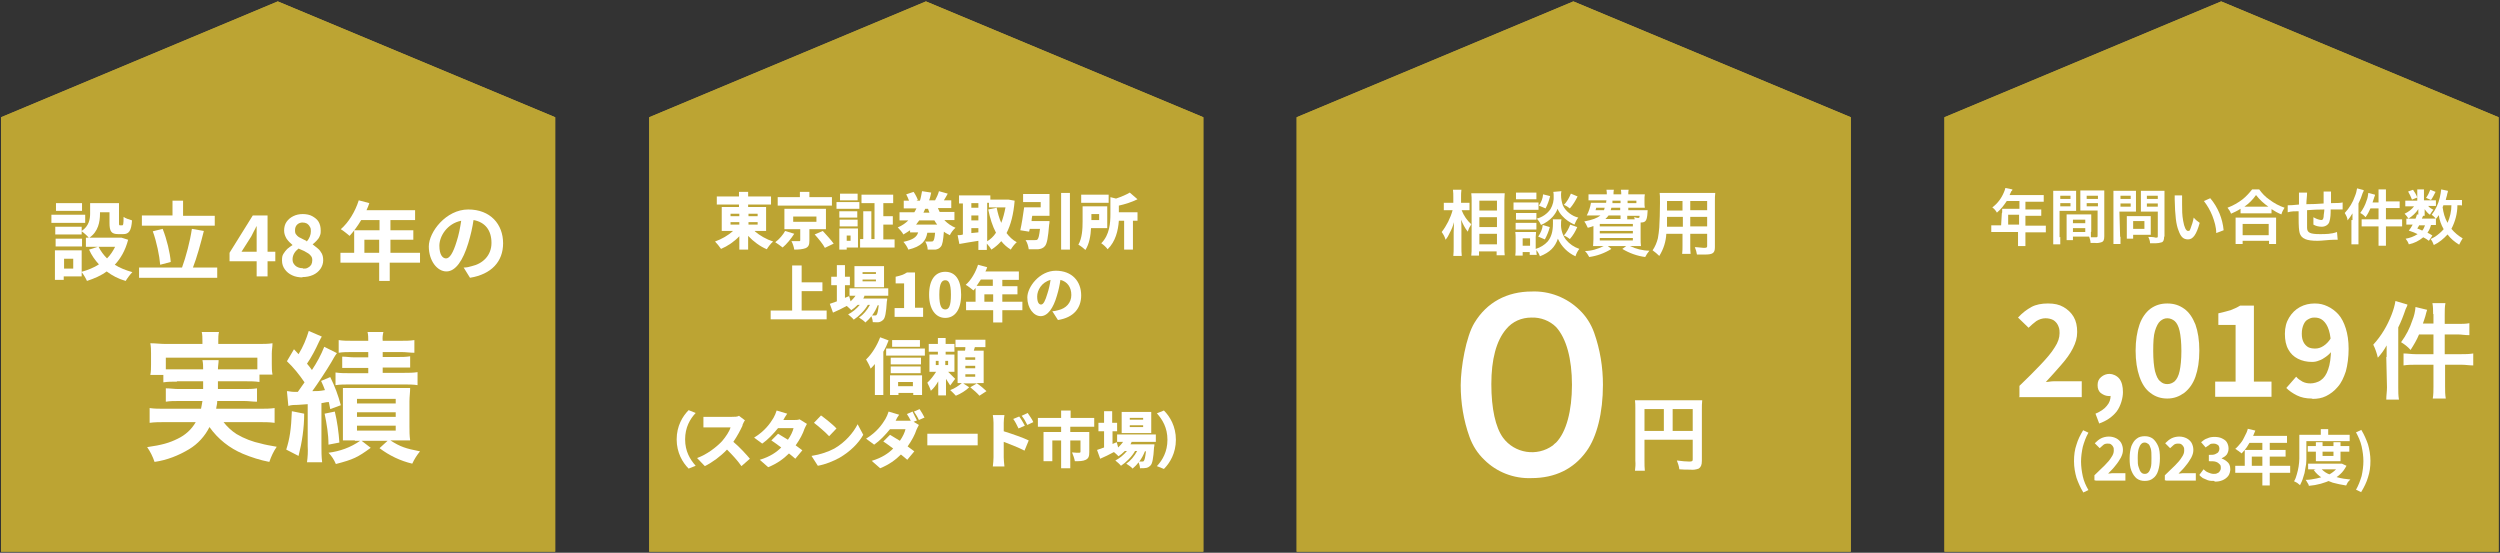 <?xml version="1.0" encoding="UTF-8"?>
<svg id="_レイヤー_1" data-name="レイヤー 1" xmlns="http://www.w3.org/2000/svg" version="1.1" xmlns:xlink="http://www.w3.org/1999/xlink" viewBox="0 0 710.1 157">
  <rect x="0" y="0" width="710.1" height="157" fill="#333333" stroke="none"/>
  <defs>
    <style>
      .cls-1 {
        clip-path: url(#clippath-20);
      }

      .cls-2 {
        clip-path: url(#clippath-11);
      }

      .cls-3 {
        clip-path: url(#clippath-16);
      }

      .cls-4 {
        clip-path: url(#clippath-2);
      }

      .cls-5 {
        clip-path: url(#clippath-13);
      }

      .cls-6 {
        clip-path: url(#clippath-15);
      }

      .cls-7 {
        clip-path: url(#clippath-6);
      }

      .cls-8 {
        fill: none;
      }

      .cls-8, .cls-9, .cls-10 {
        stroke-width: 0px;
      }

      .cls-11 {
        clip-path: url(#clippath-7);
      }

      .cls-12 {
        clip-path: url(#clippath-21);
      }

      .cls-13 {
        clip-path: url(#clippath-1);
      }

      .cls-14 {
        clip-path: url(#clippath-4);
      }

      .cls-15 {
        clip-path: url(#clippath-12);
      }

      .cls-16 {
        clip-path: url(#clippath-9);
      }

      .cls-17 {
        clip-path: url(#clippath);
      }

      .cls-18 {
        clip-path: url(#clippath-19);
      }

      .cls-19 {
        clip-path: url(#clippath-3);
      }

      .cls-20 {
        clip-path: url(#clippath-8);
      }

      .cls-9 {
        fill: #bca433;
      }

      .cls-10 {
        fill: #fff;
      }

      .cls-21 {
        clip-path: url(#clippath-18);
      }

      .cls-22 {
        clip-path: url(#clippath-14);
      }

      .cls-23 {
        clip-path: url(#clippath-17);
      }

      .cls-24 {
        clip-path: url(#clippath-5);
      }

      .cls-25 {
        clip-path: url(#clippath-10);
      }
    </style>
    <clipPath id="clippath">
      <rect class="cls-8" y="0" width="710.1" height="157"/>
    </clipPath>
    <clipPath id="clippath-1">
      <rect class="cls-8" y="0" width="710.1" height="157"/>
    </clipPath>
    <clipPath id="clippath-2">
      <rect class="cls-8" y="0" width="710.1" height="157"/>
    </clipPath>
    <clipPath id="clippath-3">
      <rect class="cls-8" y="0" width="710.1" height="157"/>
    </clipPath>
    <clipPath id="clippath-4">
      <rect class="cls-8" y="0" width="710.1" height="157"/>
    </clipPath>
    <clipPath id="clippath-5">
      <rect class="cls-8" y="0" width="710.1" height="157"/>
    </clipPath>
    <clipPath id="clippath-6">
      <rect class="cls-8" y="0" width="710.1" height="157"/>
    </clipPath>
    <clipPath id="clippath-7">
      <rect class="cls-8" y="0" width="710.1" height="157"/>
    </clipPath>
    <clipPath id="clippath-8">
      <rect class="cls-8" y="0" width="710.1" height="157"/>
    </clipPath>
    <clipPath id="clippath-9">
      <rect class="cls-8" y="0" width="710.1" height="157"/>
    </clipPath>
    <clipPath id="clippath-10">
      <rect class="cls-8" y="0" width="710.1" height="157"/>
    </clipPath>
    <clipPath id="clippath-11">
      <rect class="cls-8" y="0" width="710.1" height="157"/>
    </clipPath>
    <clipPath id="clippath-12">
      <rect class="cls-8" y="0" width="710.1" height="157"/>
    </clipPath>
    <clipPath id="clippath-13">
      <rect class="cls-8" y="0" width="710.1" height="157"/>
    </clipPath>
    <clipPath id="clippath-14">
      <rect class="cls-8" y="0" width="710.1" height="157"/>
    </clipPath>
    <clipPath id="clippath-15">
      <rect class="cls-8" y="0" width="710.1" height="157"/>
    </clipPath>
    <clipPath id="clippath-16">
      <rect class="cls-8" y="0" width="710.1" height="157"/>
    </clipPath>
    <clipPath id="clippath-17">
      <rect class="cls-8" y="0" width="710.1" height="157"/>
    </clipPath>
    <clipPath id="clippath-18">
      <rect class="cls-8" y="0" width="710.1" height="157"/>
    </clipPath>
    <clipPath id="clippath-19">
      <rect class="cls-8" y="0" width="710.1" height="157"/>
    </clipPath>
    <clipPath id="clippath-20">
      <rect class="cls-8" y="0" width="710.1" height="157"/>
    </clipPath>
    <clipPath id="clippath-21">
      <rect class="cls-8" y="0" width="710.1" height="157"/>
    </clipPath>
  </defs>
  <g id="_グループ_17" data-name="グループ 17">
    <g id="_グループ_16" data-name="グループ 16">
      <path id="_パス_3" data-name="パス 3" class="cls-9" d="M.3,33.3v123.4h157.4V33.3L78.9.4.3,33.3Z"/>
      <path id="_パス_4" data-name="パス 4" class="cls-9" d="M.3,33.3v123.4h157.4V33.3L78.9.4.3,33.3Z"/>
      <path id="_パス_5" data-name="パス 5" class="cls-9" d="M184.4,33.3v123.4h157.4V33.3L263,.4l-78.6,32.9Z"/>
      <path id="_パス_6" data-name="パス 6" class="cls-9" d="M184.4,33.3v123.4h157.4V33.3L263,.4l-78.6,32.9Z"/>
      <path id="_パス_7" data-name="パス 7" class="cls-9" d="M368.3,33.3v123.4h157.4V33.3L446.9.4l-78.6,32.9Z"/>
      <path id="_パス_8" data-name="パス 8" class="cls-9" d="M368.3,33.3v123.4h157.4V33.3L446.9.4l-78.6,32.9Z"/>
      <path id="_パス_9" data-name="パス 9" class="cls-9" d="M552.3,33.3v123.4h157.4V33.3L630.9.4l-78.6,32.9Z"/>
      <path id="_パス_10" data-name="パス 10" class="cls-9" d="M552.3,33.3v123.4h157.4V33.3L630.9.4l-78.6,32.9Z"/>
      <g>
        <g class="cls-17">
          <path id="_パス_17" data-name="パス 17" class="cls-10" d="M50.2,108.4c-1.3,0-2.5,0-3.8.2v-2.1h-3.7c.2-1,.2-2,.2-3v-3c0-1,0-2-.2-3,1.5,0,2.9.2,4.4.2h10.4v-.9c0-.8,0-1.7-.2-2.5h4.9c-.2.8-.2,1.7-.2,2.5v.9h11c2,0,3.1,0,4.4-.2,0,1-.2,1.9-.2,2.9v3c0,1,0,2,.2,3h-3.7v2.1c-1.3-.2-2.5-.2-3.8-.2h-8q0,1.3,0,2.2h7.5c1.2,0,2.4,0,3.6-.2v3.8c-1.2,0-2.4-.2-3.6-.2h-7.7c0,1-.2,1.3-.3,2.2h12.5c1.4,0,2.8,0,4.1-.2v4.2c-1.4-.2-2.9-.2-4.3-.2h-10.2c1,1.3,2.3,2.5,3.7,3.4,2.2,1.3,4.6,2.2,7,2.7,1,.3,2.2.5,4.4.9-.9,1.3-1.6,2.8-2.1,4.3-2.6-.5-5.1-1.3-7.5-2.3-3.8-1.6-7.1-4.2-9.5-7.6-1.3,2.6-3.3,4.8-5.8,6.3-3,1.8-6.3,3.1-9.8,3.6-.5-1.5-1.2-2.9-2.1-4.2,4.2-.6,6.3-1.2,8.7-2.4,2.1-1,3.9-2.6,5.1-4.7h-8.8c-1.4,0-2.9,0-4.3.2v-4.2c1.3.2,2.7.2,4,.2h10.6c.2-.8.2-1.2.4-2.2h-6.8c-1.2,0-2.4,0-3.6.2v-3.8c1.2,0,2.4.2,3.6.2h7v-2.2h-7.4ZM57.7,104.9c0-.9,0-1.7-.2-2.6h4.6c0,.8-.2,1.7-.2,2.6h8c1.5,0,2.2,0,3.2,0v-3.3h-26v3.3c1,0,2.1,0,3.1,0h7.5Z"/>
        </g>
        <g class="cls-13">
          <path id="_パス_18" data-name="パス 18" class="cls-10" d="M86.4,117.5c0,4-.6,8.1-1.6,12l-3.5-1.8c1-3.1,1.4-5.8,1.6-10.9l3.5.7ZM81.5,111.1c.6,0,1.2.2,1.9.2h1.2q1-1.4,1.9-2.7c-1.5-2.2-3.1-4.2-5-6l2-3.4c.4.4.8.9,1.3,1.4,1.3-2.1,2.2-4.3,2.9-6.6l3.7,1.6c-.3.5-.4.7-.8,1.5-1,2.2-2.1,4.3-3.4,6.2.5.6,1,1.2,1.4,1.8,1.4-2.1,2.6-4.3,3.5-6.6l3.6,1.8c-.6.8-1.1,1.7-1.6,2.6-1.3,2.2-4,6.3-5.4,8.2,1.6,0,2,0,3.6-.3-.3-.9-.7-1.7-1.1-2.6l2.6-1.1c1.3,2.6,2.3,5.3,3,8l-3,1.1c-.2-1-.3-1.4-.4-2-.9,0-1.2.2-2.1.3v12.2c0,1.5,0,3,.2,4.6h-4.3c.2-1.5.3-3,.2-4.6v-11.9q-2.6.2-2.8.2c-.9,0-1.8,0-2.7.3l-.4-4.2ZM95.1,116.9c.7,2.9,1.1,5.9,1.3,8.8l-3.1.6c0-3-.5-5.9-1.1-8.8l2.9-.6ZM100.8,125.1c-1.1,0-2.3,0-3.4,0,0-1,0-2.3,0-3.8v-7.7c0-1.6,0-2.4,0-3.4,1,0,1.6,0,3.3,0h12.4c1.1,0,2.3,0,3.4,0,0,1.2-.2,2.5-.2,3.8v7.1c0,1.3,0,2.6.2,4-1.4,0-2.1,0-3.3,0h-2.3c2.8,1.8,4.3,2.3,8.4,3.1-.9,1.1-1.6,2.2-2.2,3.5-3.4-.8-6.5-2.3-9.3-4.4l2.3-2.1h-7.4l2.6,2c-3.7,2.7-4.9,3.3-9.9,4.6-.5-1.2-1.2-2.3-2.1-3.2,3.2-.4,6.3-1.5,9-3.4h-1.5ZM99.8,100c-1.2,0-2.4,0-3.6.2v-3.6c1.2.2,2.5.2,3.8.2h4.6c0-.8,0-1.7-.2-2.5h4.5c-.2.8-.3,1.6-.2,2.5h5.2c1.3,0,2.5,0,3.8-.2v3.6c-1.2,0-2.4-.2-3.6-.2h-5.4v1.4h4.4c1.1,0,2.2,0,3.4-.2v3.2c-1,0-1.7,0-3.3,0h-4.5v1.5h6.2c1.2,0,2.5,0,3.7-.2v3.7c-1.2-.2-2.5-.2-3.7-.2h-15.7c-1.3,0-2.6,0-3.9.2v-3.6c1.3.2,2.6.2,3.8.2h5.5v-1.5h-4c-1.7,0-2.4,0-3.4,0v-3.2c1.1,0,2.3.2,3.4.2h4v-1.5h-4.8ZM101.4,114.6h11v-1.3h-11v1.3ZM101.4,118.4h11v-1.3h-11v1.3ZM101.4,122.3h11v-1.4h-11v1.4Z"/>
        </g>
        <g class="cls-4">
          <path id="_パス_34" data-name="パス 34" class="cls-10" d="M677.9,101.4c0-1,0-2,0-3.3-.7,1.3-1.5,2.4-2.5,3.5-.3-1.3-.7-2.5-1.3-3.7,2.3-2.5,4-5.4,5.2-8.5.5-1.3.9-2.6,1.1-3.9l3.4,1c0,.4-.2.6-.5,1.3-.6,1.8-1.3,3.6-2.1,5.2v17c0,1.4,0,2.3.2,3.5h-3.6c0-1.2.2-2.3.2-3.5l-.2-8.6ZM691.1,89.2c0-1.1,0-2.1-.2-3.1h3.7c-.2,1-.2,2.1-.2,3.2v2.7h3.8c1.1,0,2.2,0,3.2-.2v3.4c-1.4,0-2.2-.2-3.2-.2h-3.8v5.6h4.7c1.1,0,2.2,0,3.4-.2v3.4c-1.1,0-2.2-.2-3.3-.2h-4.7v6.2c0,1.2,0,2.3.2,3.4h-3.7c.2-1.1.2-2.3.2-3.4v-6.2h-5.1c-1.1,0-2.2,0-3.4.2v-3.4c1.1,0,2.2.2,3.4.2h5.1v-5.6h-4.1c-.6,1.5-1.5,3-2.4,4.4-.8-.9-1.7-1.6-2.7-2.2,1.4-1.9,2.5-4,3.2-6.2.5-1.2.8-2.5.9-3.8l3.3.8c-.2.7-.3.9-.5,1.8-.3.9-.4,1.3-.7,2.1h3v-2.7Z"/>
        </g>
        <g class="cls-19">
          <path id="_パス_57" data-name="パス 57" class="cls-10" d="M415.2,59.8c.6,1.5,1.5,2.8,2.7,3.9-.1.2-.2.3-.2.4-.4.5-.6,1.1-.8,1.7-.8-1-1.4-2.2-1.9-3.4.1,1.2.1,1.6.1,2.7v5.1c0,.8,0,1.6.1,2.5h-2.4c.1-.8.1-1.6.1-2.5v-4.1c0-.9.1-2.3.1-3-.3,1.1-.7,2.1-1.2,3-.3.7-.7,1.4-1.2,2-.2-.8-.6-1.5-1.1-2.2,1.4-1.8,2.5-4,3.1-6.2h-1c-.5,0-1,0-1.5,0v-2.1c.5,0,1,0,1.5,0h1.2v-1.6c0-.7,0-1.4-.1-2.1h2.4c-.1.7-.1,1.4-.1,2.1v1.6h1.1c.4,0,.9,0,1.3,0v2.1c-.5,0-.8,0-1.3,0h-.9ZM417.9,72.6c.1-.7.1-1.6.1-2.6v-13c0-.7,0-1.2-.1-2.1.5,0,.9,0,1.8,0h6c.6,0,1.2,0,1.7,0,0,.6-.1,1.1-.1,2v13.1c0,1.1,0,1.9.1,2.5h-2.3v-1.1h-5v1.2h-2.2ZM420.2,59.8h5v-2.8h-5v2.8ZM420.2,64.5h5v-2.8h-5v2.8ZM420.2,69.4h5v-3h-5v3Z"/>
        </g>
        <g class="cls-14">
          <path id="_パス_58" data-name="パス 58" class="cls-10" d="M429.9,57.5c.5,0,1.1,0,1.6,0h3.9c.5,0,1.1,0,1.6,0v2.1c-.5,0-1,0-1.5,0h-4c-.5,0-1.1,0-1.6,0v-2.1ZM443.5,62.4c-.1.4-.1.7-.1,1.1-.1,1.6.4,3.3,1.4,4.6,1,1.2,2.3,2.1,3.8,2.6-.5.6-.9,1.4-1.1,2.1-2.2-1-4-2.8-5-5-.8,2.4-2.3,3.9-5.1,5-.2-.6-.6-1.3-1-1.8,0,.7,0,.9.1,1.4h-2v-.8h-2v1h-2.1c.1-.6.1-1.3.1-2v-3.1c0-.5,0-1-.1-1.6.4,0,.9,0,1.3,0h3.4c.4,0,.8,0,1.2,0,0,.5-.1,1-.1,1.4v3.4c1.3-.4,2.5-1.1,3.4-2.1,1-1.2,1.5-2.8,1.5-5.1s0-.8-.1-1.2h2.5ZM430.6,54.7c.5,0,1.1,0,1.6,0h2.6c.5,0,1.1,0,1.6,0v1.9c-.5,0-.9,0-1.6,0h-2.6c-.7,0-1.1,0-1.6,0v-1.9ZM430.6,60.5c.4,0,.8,0,1.3,0h3.3c.4,0,.8,0,1.2,0v1.9c-.4,0-.8,0-1.2,0h-3.3c-.4,0-.8,0-1.3,0v-1.9ZM430.6,63.3c.4,0,.8,0,1.3,0h3.3c.4,0,.8,0,1.2,0v1.9c-.4,0-.8,0-1.3,0h-3.3c-.4,0-.8,0-1.3,0v-1.9h0ZM432.5,69.8h2.1v-2.1h-2.1v2.1ZM443.5,54.3c-.1.4-.1.8-.1,1.1,0,1,.2,2,.5,2.9.4.9,1.1,1.7,1.9,2.3s1.6,1,2.5,1.2c-.5.6-.8,1.3-1.1,2-1.3-.6-2.5-1.4-3.4-2.4-.6-.6-1.1-1.4-1.4-2.1-.3.9-.8,1.6-1.4,2.3-.9,1-2.1,1.8-3.3,2.3-.3-.7-.7-1.3-1.2-1.8,1.6-.4,3-1.4,3.9-2.7.7-1.2,1-2.5.9-3.8,0-.4,0-.7-.1-1.1l2.3-.2ZM440.2,64.5c-.3,1.2-.8,2.4-1.4,3.5l-1.9-.8c.7-1,1.2-2.1,1.3-3.3l2,.6ZM440.3,55.7c-.3,1.2-.7,2.4-1.3,3.5l-1.9-.8c.7-1,1.1-2,1.2-3.2l2,.5ZM448.1,55.8c-.6,1.2-1.3,2.4-2.2,3.4-.5-.4-1.1-.8-1.7-1,.9-.9,1.5-2,2-3.2l1.9.8ZM448,64.5c-.5,1.2-1.2,2.4-2.1,3.4-.5-.4-1.1-.8-1.7-1,.8-.9,1.4-2,1.8-3.1l2,.7Z"/>
        </g>
        <g class="cls-24">
          <path id="_パス_59" data-name="パス 59" class="cls-10" d="M466.3,59.7c.6,0,1.1,0,1.7,0q0,.4-.1,1.4c-.2,1.7-.6,2.1-1.9,2.1v4.6c0,.7,0,1.4.1,2.1-.4,0-1.3,0-2.1,0h-1c1.7.8,3.6,1.3,5.5,1.3-.5.6-.9,1.2-1.2,1.8-2.3-.3-4.5-1.1-6.5-2.3l1.1-.8h-5.2l1,.8c-1.9,1.2-4.1,2-6.3,2.3-.3-.6-.7-1.2-1.2-1.7,1.8,0,3.7-.6,5.3-1.4h-.9c-.9,0-1.7,0-2.1,0,0-.4.1-1.1.1-2v-3.7c-.5.2-.8.3-1.6.5l-.2-.4c-.2-.5-.5-1-.8-1.4,2.5-.5,3.5-.9,4.6-1.7h-3.9c.6-1.1,1-2.4,1.2-3.6.4,0,.9,0,1.7,0h2.6c0-.5.1-.5.1-.7h-3.2c-.6,0-1.3,0-1.9,0v-1.7c.6,0,1.3,0,1.9,0h3.3c0-.4,0-.8-.1-1.3h2.1c-.1.4-.1.8-.1,1.3h2.2c0-.4,0-.8-.1-1.3h2.2c-.1.4-.1.8-.1,1.3h2.7c.7,0,1.3,0,2,0-.1.5-.1,1-.1,1.6v.8c0,.5,0,.9.1,1.4-.6,0-1.2,0-2,0h-2.7v.7h3.8ZM453.4,59c-.1.2-.1.5-.2.7h2.4c.1-.3.1-.4.2-.7h-2.4ZM454.4,64.3h9.4v-.7h-9.4v.7ZM454.4,66.3h9.4v-.7h-9.4v.7ZM454.4,68.3h9.4v-.7h-9.4v.7ZM460.3,61.2h-3.4c-.3.4-.6.7-.9,1h4.3v-1ZM457.7,59c-.1.3-.1.4-.2.7h2.7v-.7h-2.5ZM458,57v.7h2.3v-.7h-2.3ZM462.3,57.7h2.5v-.7h-2.5v.7ZM464.3,62.2c0-.2-.1-.4-.2-.5.4,0,.7.2,1.1.2s.5,0,.5-.6h-3.5v1h2.1Z"/>
        </g>
        <g class="cls-7">
          <path id="_パス_60" data-name="パス 60" class="cls-10" d="M473.3,66.4c-.1,2.2-.8,4.4-2,6.3-.6-.6-1.2-1.1-1.9-1.6.7-1,1.2-2.2,1.5-3.4.2-1,.3-2,.4-3.1.1-1.7.2-4.5.2-6.9s0-1.9-.1-2.9c.7,0,1.2,0,2.3,0h11.2c.8,0,1.5,0,2.3,0-.1.8-.1,1.5-.1,2.3v13.1c0,1.7-.6,2.1-2.9,2.1s-1.6,0-2.2,0c-.1-.7-.3-1.4-.6-2.1,1,0,1.9.2,2.5.2s1,0,1-.5v-3.5h-4.8v3.3c0,.8,0,1.6.1,2.4h-2.4c.1-.8.1-1.6.1-2.4v-3.3h-4.6ZM477.9,61.6h-4.4v2.8h4.5v-2.8ZM477.9,57.1h-4.4v2.7h4.4v-2.7ZM484.9,57.1h-4.8v2.6h4.8v-2.6ZM484.9,61.6h-4.8v2.7h4.8v-2.7Z"/>
        </g>
        <g class="cls-11">
          <path id="_パス_61" data-name="パス 61" class="cls-10" d="M467.1,131c0,.9,0,1.8.1,2.7h-2.8c.1-.9.2-1.8.1-2.8v-15c0-.7,0-1.5-.1-2.2.8,0,1.7,0,2.6,0h14c.8,0,1.7,0,2.5,0-.1.8-.1,1.7-.1,2.5v14.7c0,1.2-.3,1.8-.9,2.2-.8.3-1.6.4-2.4.3-.9,0-2.2,0-3.1-.1-.1-.9-.4-1.7-.7-2.5,1.5.2,2.7.3,3.5.3s1-.1,1-.6v-5.6h-13.7v6.1ZM472.6,116.2h-5.5v6.2h5.5v-6.2ZM480.8,116.2h-5.7v6.2h5.7v-6.2Z"/>
        </g>
        <g class="cls-20">
          <path id="_パス_62" data-name="パス 62" class="cls-10" d="M421.6,130.6c-1.9-1.8-3.3-4-4.2-6.5-1.7-4.7-2.5-9.7-2.5-14.7s1.5-13.8,3.9-17.7c3.5-5.8,9.2-8.9,16.3-8.9,5-.2,9.9,1.7,13.5,5.2,1.9,1.8,3.3,4,4.2,6.5,1.7,4.8,2.5,9.8,2.5,14.8,0,7.9-1.7,14.8-4.7,18.9-3.6,5-8.9,7.6-15.6,7.6-5,.2-9.9-1.7-13.4-5.2M442,125.7c2.9-3,4.5-9,4.5-16.4s-1.6-13.2-4.5-16.4c-1.8-1.8-4.4-2.8-7-2.7-2.8,0-5.4,1.1-7.2,3.3-2.8,3.3-4.2,8.6-4.2,15.6s1.2,12.3,3.3,15.2c3.3,4.5,9.7,5.5,14.2,2.2.3-.3.6-.6.9-.8"/>
        </g>
        <g class="cls-16">
          <path id="_パス_63" data-name="パス 63" class="cls-10" d="M568.7,60.3c0-.3,0-.7,0-1,.4,0,.7,0,1.2,0h3.7v-2.2h-3.6c-.8,1.2-1.7,2.4-2.8,3.3-.3-.6-.8-1.1-1.3-1.5,1.5-1.1,2.6-2.6,3.3-4.3.2-.4.3-.8.4-1.2l2,.4c0,.2,0,.3-.3.5,0,0-.2.4-.5,1.1h8c.6,0,1.2,0,1.7,0v1.9c-.6,0-1.2,0-1.7,0h-3.5v2.2h2.7c.6,0,1.2,0,1.8,0v1.8c-.6,0-1.1,0-1.7,0h-2.8v2.8h3.9c.6,0,1.2,0,1.9,0v1.9c-.6,0-1.2,0-1.9,0h-3.9v2.1c0,.6,0,1.2,0,1.8h-2.1c0-.6,0-1.2,0-1.9v-2.1h-5.7c-.6,0-1.2,0-1.9,0v-1.9c.6,0,1.2,0,1.9,0h.9l.2-3.4ZM573.5,61h-3.1v2.8h3.1v-2.8Z"/>
        </g>
        <g class="cls-25">
          <path id="_パス_64" data-name="パス 64" class="cls-10" d="M585.2,67.3c0,.7,0,1.4,0,2.1h-2c0-.7,0-1.4,0-2.1v-11.2c0-.6,0-1.3,0-1.9.6,0,1.2,0,1.8,0h3c.6,0,1.2,0,1.7,0,0,.5,0,.9,0,1.6v2.6c0,.8,0,1.2,0,1.5-.4,0-1,0-1.6,0h-3.1v7.5ZM585.2,56.5h2.9v-.9h-2.9v.9ZM585.2,58.6h2.9v-.9h-2.9v.9ZM593.9,65.9c0,.6,0,1,0,1.5.4,0,1,0,1.3,0,.5,0,.6,0,.6-.5v-7.1h-3.3c-.6,0-1.1,0-1.6,0,0-.5,0-.8,0-1.5v-2.6c0-.6,0-1.1,0-1.6.6,0,1.2,0,1.7,0h3.3c.6,0,1.2,0,1.8,0,0,.6,0,1,0,1.9v11.1c0,1-.2,1.5-.8,1.7s-1.3.3-1.9.2c-.2,0-.3,0-1.2,0,0-.6-.2-1.2-.4-1.8h-4.6v1h-1.8c0-.6,0-1.1,0-1.7v-5.6c.5,0,1.1,0,1.6,0h3.8c.5,0,1.1,0,1.6,0,0,.4,0,.9,0,1.5v3.4ZM588.8,63.4h3.5v-1h-3.5v1ZM588.8,65.9h3.5v-1.1h-3.5v1.1ZM592.7,56.5h3.2v-.9h-3.2v.9ZM592.7,58.6h3.2v-.9h-3.2v.9Z"/>
        </g>
        <g class="cls-2">
          <path id="_パス_65" data-name="パス 65" class="cls-10" d="M602.3,67.2c0,.7,0,1.4,0,2.1h-2c0-.7,0-1.4,0-2.1v-11.1c0-.9,0-1.4,0-1.9.6,0,1.2,0,1.7,0h3c.6,0,1.2,0,1.7,0,0,.5,0,.9,0,1.6v2.8c0,.8,0,1.2,0,1.5-.4,0-1,0-1.6,0h-3.1l.2,7.2ZM602.3,56.5h2.9v-.9h-2.9v.9ZM602.3,58.7h2.9v-.9h-2.9v.9ZM610.9,65.5v1.2c-.4,0-.7,0-1.2,0h-3.8v1.1h-1.8c0-.5,0-1.1,0-1.6v-3.6c0-.5,0-.8,0-1.2h6.8c0,.4,0,.8,0,1.2v3ZM605.9,65h3.2v-2.2h-3.2v2.2ZM614.7,67.2c0,.9-.2,1.4-.6,1.6-.6.2-1.2.3-1.8.3s-.5,0-1.6,0c0-.6-.2-1.2-.5-1.8.7,0,1.4,0,2.1.2.5,0,.6,0,.6-.4v-7h-3.3c-.6,0-1.2,0-1.5,0v-4.3c0-.6,0-1.1,0-1.6.6,0,1.2,0,1.7,0h3.2c.6,0,1.2,0,1.8,0,0,.6,0,1.3,0,1.9v11.1ZM609.8,56.5h3.1v-.9h-3.1v.9ZM609.8,58.7h3.1v-.9h-3.1v.9Z"/>
        </g>
        <g class="cls-15">
          <path id="_パス_66" data-name="パス 66" class="cls-10" d="M619.8,55.5c0,.9,0,1.7,0,2.6,0,1.5,0,3,.3,4.6.3,1.8.8,2.9,1.4,2.9s.5-.3.7-.7c.4-1,.7-2,.9-3.1.5.6,1.1,1.1,1.7,1.5-.9,3.3-1.9,4.7-3.3,4.7s-2.1-.8-2.7-2.5c-.7-1.7-1-4.2-1.1-8.9,0-.4,0-.7,0-1.1h2.3ZM627.8,56.3c2.2,2.6,3.5,5.8,3.8,9.1l-2.1.8c0-1.7-.5-3.3-1.1-4.9-.6-1.5-1.4-2.9-2.4-4.2l1.8-.8Z"/>
        </g>
        <g class="cls-5">
          <path id="_パス_67" data-name="パス 67" class="cls-10" d="M636.4,59.3c-.9.6-1.8,1-2.7,1.4-.2-.6-.6-1.2-1-1.7,1.6-.6,3-1.4,4.3-2.4,1-.8,1.9-1.8,2.7-2.8h2c.8,1.1,1.7,2.1,2.9,2.9,1.3,1,2.8,1.8,4.3,2.3-.4.6-.7,1.2-.9,1.9-1-.4-1.9-.9-2.8-1.5v1.2c-.5,0-1,0-1.5,0h-5.8c-.5,0-1,0-1.5,0v-1.3ZM635,69.3c0-.6,0-1.2,0-1.8v-4c0-.6,0-1.1,0-1.7.5,0,1,0,1.5,0h8.5c.5,0,1,0,1.5,0,0,.6,0,1.1,0,1.7v4c0,.6,0,1.2,0,1.8h-2v-.9h-7.5v.9h-2ZM637,66.8h7.4v-3.2h-7.4v3.2ZM643.7,58.7h.6c-1.3-.9-2.5-2-3.5-3.3-.9,1.3-2,2.4-3.3,3.3h6.2Z"/>
        </g>
        <g class="cls-22">
          <path id="_パス_68" data-name="パス 68" class="cls-10" d="M663.7,68.1q-.2,0-.8,0c-1.2,0-3.5.3-4.6.3-3.2,0-4.6-.6-5.1-2.2-.2-.8-.3-1.7-.3-4.6v-1.6c-1.1,0-2.1,0-3.1.3v-2h.4c.2,0,1.1,0,2.8-.2v-.5c0-1,0-1.9,0-2.9h2.3c0,1.1-.2,2.2-.2,3.3q2.4,0,4.9-.2c0-1.1,0-2.2,0-3.4h2.1c0,.4,0,.8,0,1.2v2.1q2.7,0,3.3-.2v2c-.3,0-.6,0-1,0h-2.4c0,1.2,0,2.4-.4,3.6-.3.8-1.2,1.3-2.1,1.3s-1.7-.2-2.4-.6v-.7c0-.5,0-.9,0-1.4.7.4,1.4.7,2.2.8.4,0,.6-.2.7-.9,0-.7.2-1.4.2-2.1q-2.6,0-4.9.2v1.9c0,.9,0,2.7,0,3.1,0,1.4.9,1.8,3.6,1.8,1.7,0,3.3,0,4.9-.6l.2,2.2Z"/>
        </g>
        <g class="cls-6">
          <path id="_パス_69" data-name="パス 69" class="cls-10" d="M668.2,62.5c0-.6,0-1.1,0-1.9-.4.7-.9,1.4-1.4,2,0-.7-.4-1.4-.8-2.1,1.3-1.4,2.3-3,2.9-4.8.3-.7.5-1.5.6-2.2l1.9.5q0,.3-.3.8c-.3,1-.7,2-1.2,3v9.6c0,.8,0,1.3,0,2h-2c0-.7,0-1.3,0-2v-4.9ZM675.6,55.6c0-.6,0-1.2,0-1.8h2.1c0,.6,0,1.2,0,1.8v1.6h2.1c.6,0,1.2,0,1.8,0v1.9c-.8,0-1.3,0-1.8,0h-2.1v3.2h2.7c.6,0,1.3,0,1.9,0v2c-.6,0-1.2,0-1.9,0h-2.7v3.5c0,.7,0,1.3,0,2h-2.1c0-.6,0-1.3,0-2v-3.5h-2.9c-.6,0-1.3,0-1.9,0v-2c.6,0,1.3,0,1.9,0h2.9v-3.1h-2.3c-.4.9-.8,1.7-1.4,2.5-.4-.5-.9-.9-1.5-1.2.8-1.1,1.4-2.2,1.8-3.5.3-.7.4-1.4.5-2.2l1.9.5c0,.4-.2.5-.3,1-.2.5-.2.7-.4,1.2h1.7v-1.7Z"/>
        </g>
        <g class="cls-3">
          <path id="_パス_70" data-name="パス 70" class="cls-10" d="M690.8,56.9h1.1v1.6c-.4,0-.7,0-1.1,0h-1.1c.4.5.9.8,1.5,1.1-.4.4-.7.9-1,1.4-.6-.4-1.1-1-1.5-1.6,0,.4,0,.6,0,.7v.6c0,.2,0,.4,0,.6h-1.8c0-.2,0-.4,0-.6v-.6c0-.2,0-.4,0-.7-.7,1.1-1.7,2-2.8,2.7-.3-.5-.7-1-1.1-1.4,1.1-.5,2-1.2,2.7-2.1h-1.1c-.5,0-.9,0-1.4,0v-1.6c.5,0,1,0,1.4,0h2v-2c0-.4,0-.8,0-1.2h1.9c0,.4,0,.7,0,1.1v2h2.1ZM689.9,68.4c-.5-.4-1-.7-1.6-1-1.2,1-2.6,1.7-4.1,2-.2-.6-.5-1.1-.9-1.6,1.2-.2,2.3-.6,3.4-1.3-.8-.4-1.3-.6-2.5-1,.4-.5.8-1.1,1.1-1.7h-.5c-.4,0-.9,0-1.3,0v-1.7c.4,0,.9,0,1.3,0h1.3c.2-.4.3-.8.4-1.2l1.8.3c-.2.4-.2.5-.4.9h2.7c.4,0,.8,0,1.3,0v1.8c-.5,0-.9,0-1.4,0-.2.8-.5,1.5-1,2.2.5.2.9.5,1.4.8l-1,1.5ZM685.4,53.9c.5.7.9,1.4,1.2,2.2l-1.5.6c-.3-.8-.7-1.6-1.1-2.3l1.4-.5ZM687.2,63.9c-.2.4-.3.5-.6,1,.7.3.9.3,1.4.6.4-.4.6-1,.8-1.5h-1.6ZM691.8,54.5c-.4.8-.8,1.6-1.3,2.3l-1.4-.6c.5-.7.9-1.5,1.2-2.3l1.5.6ZM699.2,58.3c-.4,0-.8,0-1.2,0,0,2.3-.6,4.6-1.7,6.7.9,1.1,2,2,3.2,2.7-.4.6-.7,1.2-1,1.8-1.3-.8-2.4-1.7-3.3-2.9-1.1,1.2-2.4,2.3-3.9,3-.2-.6-.5-1.2-.9-1.7.5-.2.9-.5,1.3-.7.9-.6,1.7-1.3,2.4-2.1-.7-1.2-1.2-2.6-1.4-4-.3.5-.4.6-.8,1.1-.3-.5-.8-.9-1.2-1.2,1.1-1.4,1.9-3.1,2.3-4.9.2-.8.3-1.5.4-2.3l1.9.4c0,.2,0,.4-.2.9,0,.4-.3,1-.4,1.7h3c.5,0,1.1,0,1.6,0v1.7ZM694,58.3q0,.3-.2.5c.2,1.6.6,3.1,1.4,4.5.7-1.6,1.1-3.3,1.1-5h-2.3Z"/>
        </g>
        <g class="cls-23">
          <g>
            <path class="cls-10" d="M214.4,65.7c1.4,1.2,3.3,2.3,5.2,2.9-.6.5-1.4,1.5-1.8,2.2-1.9-.8-3.8-2.2-5.3-3.8v3.9h-2.5v-3.8c-1.4,1.5-3.3,2.8-5.2,3.6-.4-.6-1.2-1.6-1.7-2.1,1.9-.7,3.7-1.7,5.1-3h-3.2v-6.8h4.9v-.7h-6.3v-2.3h6.3v-1.3h2.6v1.3h6.5v2.3h-6.5v.7h5.1v6.8h-3.2ZM207.5,61.4h2.5v-.7h-2.5v.7ZM207.5,63.8h2.5v-.7h-2.5v.7ZM212.6,60.7v.7h2.6v-.7h-2.6ZM215.2,63.1h-2.6v.7h2.6v-.7Z"/>
            <path class="cls-10" d="M225.6,66.4c-.9,1.4-2.1,2.9-3.3,3.9-.6-.5-1.5-1.1-2.1-1.5,1.1-.8,2.3-2.2,2.8-3.2l2.6.8ZM236.3,58.4h-15.4v-2.4h6.3v-1.5h2.7v1.5h6.4v2.4ZM229.9,65.1v3.2c0,1.2-.2,1.8-1.1,2.2-.8.3-1.9.4-3.2.4-.1-.7-.4-1.7-.8-2.4.7,0,1.8,0,2.1,0,.3,0,.4,0,.4-.3v-3.1h-4.5v-5.8h11.8v5.8s-4.7,0-4.7,0ZM225.3,63h6.6v-1.5h-6.6v1.5ZM233.7,65.6c1,1.1,2.4,2.6,3.1,3.6l-2.5,1.2c-.5-1-1.8-2.6-2.9-3.8l2.3-1Z"/>
            <path class="cls-10" d="M237.6,57.4h6.5v1.9h-6.5v-1.9ZM243.7,70.3h-3.2v.6h-2.1v-6h5.3v5.4ZM243.5,61.8h-5.1v-1.8h5.1v1.8ZM238.5,62.4h5.1v1.9h-5.1v-1.9ZM243.6,56.9h-5v-1.9h5v1.9ZM240.5,66.9v1.5h1.1v-1.5h-1.1ZM254.1,67.9v2.4h-9.8v-2.4h.9v-7.9h2.3v7.9h.9v-10.2h-3.7v-2.4h9v2.4h-2.8v3.7h2.7v2.4h-2.7v4.2h3.2Z"/>
            <path class="cls-10" d="M268.3,62.6c.9.9,1.9,1.6,3.1,2.1-.6.5-1.3,1.4-1.6,2.1-.6-.3-1.2-.6-1.7-1-.2,2.5-.4,3.8-.9,4.3-.4.5-.9.7-1.5.8-.5,0-1.3,0-2.2,0,0-.7-.3-1.7-.7-2.3.7,0,1.3,0,1.7,0s.4,0,.6-.2.4-.9.5-2.3h-2.2c-.4,2.3-1.6,3.9-5.4,4.8-.2-.6-.9-1.7-1.4-2.2,2.8-.6,3.8-1.4,4.2-2.7h-2.3v-.6c-.6.4-1.2.8-1.9,1.2-.3-.6-1.1-1.5-1.6-2,1.2-.5,2.2-1.2,3-2h-2.5v-2.3h4.2c.2-.3.4-.7.6-1.1h-3.6v-2.2h1.5c-.2-.6-.5-1.2-.8-1.8l2.1-.7c.5.7,1,1.7,1.2,2.3l-.4.2h1c.3-.9.4-1.8.6-2.7l2.6.4c-.2.8-.3,1.5-.6,2.2h1.8-.1c.4-.7.9-1.8,1.1-2.6l2.5.7c-.4.7-.7,1.3-1.1,1.9h2.1v2.2h-3.8c.2.4.3.7.5,1.1h4.2v2.3h-2.8ZM261.1,62.6c-.3.4-.6.8-.9,1.2h6c-.3-.4-.6-.8-.8-1.2h-4.3ZM262.8,59.3c-.2.4-.3.7-.5,1.1h1.7c-.1-.3-.3-.7-.4-1.1h-.8Z"/>
            <path class="cls-10" d="M288.2,57c-.3,3.8-1.1,6.9-2.3,9.2.8,1.1,1.8,2,2.9,2.6-.6.5-1.3,1.4-1.7,2.1-1.1-.7-1.9-1.4-2.7-2.4-.8.9-1.7,1.7-2.8,2.4-.3-.5-.8-1.2-1.3-1.7v1.8h-2.4v-2.6c-1.9.3-3.8.6-5.4.9l-.5-2.5c.5,0,1,0,1.5-.2v-8.8h-1.1v-2.3h8.9v1.2h5.2c0,0,1.7.3,1.7.3ZM275.9,57.7v1.3h2v-1.3h-2ZM275.9,62.6h2v-1.4h-2v1.4ZM277.9,66v-1.2h-2v1.4l2-.2ZM280.3,68.6c1-.6,1.9-1.4,2.6-2.5-1-1.9-1.7-4.1-2.2-6.6l2.4-.5c.3,1.5.7,3,1.3,4.3.5-1.3.9-2.8,1.2-4.4h-4.7v-1.3h-.5v11h0Z"/>
            <path class="cls-10" d="M298.1,62.8s0,.7-.1,1c-.3,3.7-.6,5.4-1.2,6.1-.5.6-1.1.8-1.9.9-.6,0-1.7,0-2.7,0-.1-.8-.4-1.9-.9-2.6,1,0,2.1,0,2.6,0s.6,0,.8-.2c.3-.3.5-1.2.7-3h-2.9l-.2.8-2.5-.4c.4-1.7.8-4.3,1.1-6.5h4.7v-1.5h-5v-2.3h7.5v6.2h-4.9c-.1.5-.2,1-.2,1.5h5.1v-.2ZM303.9,54.8v16.1h-2.5v-16.1h2.5Z"/>
            <path class="cls-10" d="M309.9,64.8c-.1,2.1-.5,4.5-1.6,6.2-.4-.4-1.4-1.2-2-1.5,1.1-1.9,1.2-4.6,1.2-6.6v-4.3h7v6.2h-4.6ZM314.9,57.6h-7.8v-2.3h7.8v2.3ZM310,60.8v1.7h2.2v-1.7h-2.2ZM317.9,60.3h5.2v2.4h-1.3v8.2h-2.5v-8.2h-1.5c-.2,2.7-.9,5.9-3.2,8.1-.3-.5-1.3-1.4-1.8-1.7,2.4-2.4,2.6-5.8,2.6-8.3v-4.8l1.6.4c1.5-.5,2.9-1.1,3.9-1.7l2.2,1.9c-1.6.8-3.5,1.4-5.3,1.8v1.9h0Z"/>
            <path class="cls-10" d="M234.8,88.2v2.5h-15.9v-2.5h6.1v-12.8h2.7v4.8h5.9v2.5h-5.9v5.5s7.1,0,7.1,0Z"/>
            <path class="cls-10" d="M245.5,84.2c-.1.2-.2.4-.3.6h6.8s0,.6-.1.8c-.2,3.3-.5,4.7-1,5.2-.4.4-.8.6-1.2.7s-1.1,0-1.8,0c0-.5-.2-1.2-.4-1.7-.5.7-1.1,1.3-1.7,1.8-.4-.5-1.2-1-1.8-1.4,1.2-.8,2.3-2.1,3.1-3.6h-.6c-.9,1.6-2.5,3.2-4,4.2-.4-.5-1.1-1.1-1.6-1.5,1.2-.6,2.4-1.6,3.3-2.7h-.6c-.6.6-1.2,1.1-1.8,1.5-.3-.3-.8-.8-1.3-1.2-1.3.7-2.7,1.4-3.9,1.9l-.9-2.5c.6-.2,1.2-.4,2-.7v-4.6h-1.6v-2.4h1.6v-3.3h2.3v3.3h1.4v2.4h-1.4v3.6l1.2-.5.4,1.5c.5-.5,1-1,1.4-1.6h-1.7v-2.1h11v2.1h-6.8ZM251.1,81.6h-8.4v-6h8.4v6ZM248.8,77.3h-3.8v.5h3.8v-.5ZM248.8,79.4h-3.8v.5h3.8v-.5ZM249.3,86.7c-.4,1-.9,2-1.6,2.9h.8c.2,0,.4,0,.5-.2.2-.2.4-1,.6-2.7,0,0-.3,0-.3,0Z"/>
            <path class="cls-10" d="M254.1,87.5h2.7v-7h-2.4v-1.9c1.4-.3,2.3-.6,3.2-1.2h2.3v10h2.3v2.6h-8.1v-2.5Z"/>
            <path class="cls-10" d="M263.9,83.7c0-4.3,1.8-6.5,4.6-6.5s4.5,2.2,4.5,6.5-1.8,6.6-4.5,6.6c-2.7,0-4.6-2.4-4.6-6.6ZM270.1,83.7c0-3.4-.7-4.1-1.6-4.1s-1.7.7-1.7,4.1.7,4.2,1.7,4.2,1.6-.9,1.6-4.2Z"/>
            <path class="cls-10" d="M290.4,88.1h-5.7v3.5h-2.6v-3.5h-7.7v-2.4h2.7v-3.9c-.2.2-.4.5-.6.7-.5-.4-1.6-1.3-2.2-1.6,1.5-1.3,2.8-3.5,3.5-5.7l2.6.7c-.1.4-.3.8-.5,1.2h9.5v2.4h-4.7v1.8h4.3v2.3h-4.3v2.1h5.7v2.4h0ZM278.6,79.4c-.4.6-.8,1.2-1.2,1.8h4.6v-1.8h-3.4ZM282.1,85.7v-2.1h-2.5v2.1h2.5Z"/>
            <path class="cls-10" d="M300.5,90.9l-1.6-2.5c.7,0,1.2-.2,1.7-.3,2.2-.5,3.7-2.1,3.7-4.3s-1.1-3.8-3.1-4.3c-.2,1.4-.5,2.9-1,4.5-1,3.5-2.6,5.8-4.6,5.8s-3.8-2.3-3.8-5.3,3.5-7.6,8.1-7.6,7.2,3,7.2,7c0,3.6-2.1,6.3-6.6,7ZM295.7,86.5c.7,0,1.2-1.1,1.8-3.1.4-1.2.7-2.5.9-3.9-2.6.7-3.8,3-3.8,4.7s.5,2.3,1.1,2.3Z"/>
            <path class="cls-10" d="M252.4,96.7c-.4,1.1-.9,2.2-1.5,3.2v12.3h-2.4v-8.8c-.4.5-.8.9-1.2,1.3-.2-.6-.9-2-1.3-2.6,1.6-1.5,3.1-3.9,4-6.3l2.4.9ZM262.7,99v2h-11v-2h11ZM252.7,106.6h9.2v5.6h-2.5v-.6h-4.2v.6h-2.4v-5.6h-.1ZM261.6,103.5h-8.6v-1.9h8.6v1.9ZM253,104.1h8.5v1.9h-8.5v-1.9ZM261.3,98.5h-7.9v-1.9h7.9v1.9ZM255.1,108.5v1.2h4.2v-1.2h-4.2Z"/>
            <path class="cls-10" d="M269.9,109.5c-.3-.5-.8-1.2-1.2-1.9v4.7h-2.2v-4c-.6,1.1-1.3,2-2.1,2.7-.2-.7-.7-1.7-1-2.3.9-.8,1.8-2,2.5-3.1h-1.9v-4.9h2.4v-.8h-2.6v-2.2h2.6v-1.7h2.2v1.7h2.5v2.2h-2.5v.8h2.5v4.9h-1.8c.7.7,1.7,1.7,2,2l-1.4,1.9ZM265.8,103.7h.8v-1.2h-.8v1.2ZM269.3,102.5h-.8v1.2h.8v-1.2ZM277.5,108.9c.9.6,2.1,1.6,2.7,2.2l-2,1.3c-.5-.6-1.7-1.7-2.6-2.4l1.9-1.1h-3.9l1.7,1.1c-.9.9-2.5,1.9-3.8,2.4-.4-.4-1.1-1.2-1.6-1.6,1.2-.4,2.5-1.3,3.3-2h-1.2v-9.2h2.1c.1-.3.1-.7.1-1h-2.8v-2.1h8.5v2.1h-3c-.1.3-.2.7-.3,1h2.8v9.2h-1.9ZM277,101.5h-2.8v.7h2.8v-.7ZM277,103.9h-2.8v.7h2.8v-.7ZM277,106.3h-2.8v.7h2.8v-.7Z"/>
            <path class="cls-10" d="M195.6,116.5l2,.8c-1.6,1.7-3,4.1-3,7.5s1.4,5.7,3,7.5l-2,.8c-1.7-1.7-3.4-4.5-3.4-8.3,0-3.8,1.7-6.6,3.4-8.3Z"/>
            <path class="cls-10" d="M210.9,120.9c-.6,1.3-1.5,3-2.6,4.6,1.7,1.4,3.7,3.6,4.7,4.8l-2.4,2.1c-1.1-1.6-2.6-3.2-4.1-4.7-1.8,1.9-4.1,3.6-6.3,4.7l-2.2-2.3c2.8-1,5.5-3.1,7.1-4.8,1.1-1.3,2.1-2.8,2.4-3.9h-5.5c-.8,0-1.7,0-2.2,0v-3c.6,0,1.7,0,2.2,0h5.8c.9,0,1.7,0,2.1-.3l1.7,1.3c-.2.2-.5.8-.7,1.3Z"/>
            <path class="cls-10" d="M222.5,119.3h2.9c.6,0,1.3,0,1.7-.2l2.1,1.3c-.2.4-.5.9-.7,1.4-.4,1.3-1.3,3-2.5,4.7.7.5,1.4,1,1.9,1.4l-2,2.4c-.4-.4-1.1-.9-1.8-1.5-1.5,1.5-3.4,2.9-5.9,3.9l-2.4-2.1c3-.9,4.8-2.2,6.1-3.5-1-.8-2.1-1.5-2.8-2l1.9-1.9c.8.5,1.8,1.1,2.8,1.7.8-1.1,1.4-2.4,1.6-3.3h-4.4c-1.3,1.6-2.9,3.3-4.5,4.4l-2.3-1.7c3.1-1.9,4.6-4.1,5.5-5.6.3-.5.7-1.4.9-2.1l3,.9c-.5.7-.9,1.4-1.1,1.8Z"/>
            <path class="cls-10" d="M237,127.4c3.1-1.8,5.4-4.5,6.6-6.9l1.6,3c-1.4,2.5-3.8,4.8-6.7,6.5-1.8,1-4,1.9-6.2,2.3l-1.8-2.8c2.6-.4,4.8-1.2,6.5-2.1ZM237.6,121.7l-2.1,2.2c-.9-1-3.1-2.9-4.3-3.8l2-2.1c1.1.8,3.4,2.6,4.4,3.7Z"/>
            <path class="cls-10" d="M260.5,119.4l-1,.4,1.5.9c-.2.4-.5.9-.7,1.4-.4,1.3-1.3,3-2.5,4.7.7.5,1.4,1,1.9,1.4l-2,2.4c-.4-.4-1.1-.9-1.8-1.5-1.5,1.5-3.4,2.9-5.9,3.9l-2.4-2.1c3-.9,4.8-2.2,6.1-3.5-1-.8-2.1-1.5-2.8-2l1.9-1.9c.8.5,1.8,1.1,2.8,1.7.8-1.1,1.4-2.4,1.6-3.3h-4.4c-1.3,1.6-2.9,3.3-4.5,4.4l-2.3-1.7c3.1-1.9,4.6-4.1,5.5-5.6.3-.5.7-1.4.9-2.1l3,.9c-.4.5-.8,1.2-1,1.7h2.9c.4,0,1,0,1.4,0-.3-.6-.7-1.3-1.1-1.9l1.6-.7c.4.9,1,2,1.3,2.6ZM262.6,118.6l-1.6.7c-.3-.7-.9-1.7-1.4-2.4l1.6-.7c.5.7,1.1,1.8,1.4,2.4Z"/>
            <path class="cls-10" d="M266.4,123.2h9.2c.8,0,1.6,0,2.1,0v3.3c-.4,0-1.4,0-2.1,0h-9.2c-1,0-2.3,0-3,0v-3.3c.7,0,2.1,0,3,0Z"/>
            <path class="cls-10" d="M282.2,120.1c0-.7-.1-1.6-.2-2.2h3.3c-.1.7-.2,1.4-.2,2.2v2.4c2.3.7,5.7,1.9,7.1,2.6l-1.2,2.9c-1.7-.9-4.1-1.8-5.9-2.5v4.4c0,.5.1,1.8.2,2.6h-3.3c.1-.7.2-1.9.2-2.6v-9.8ZM291.1,120.9l-1.8.8c-.6-1.2-.8-1.7-1.5-2.7l1.7-.7c.6.8,1.2,1.9,1.6,2.6ZM293.5,119.9l-1.7.8c-.6-1.2-.9-1.7-1.6-2.6l1.7-.8c.5.8,1.3,1.8,1.6,2.6Z"/>
            <path class="cls-10" d="M304,121.2v1.5h5.4v5.7c0,1.2-.2,1.8-1,2.2s-1.8.4-3.1.4c-.1-.7-.5-1.8-.8-2.5.7.1,1.7.1,2,.1s.4-.1.4-.3v-3.2h-2.9v7.9h-2.6v-7.9h-2.5v5.9h-2.5v-8.3h5v-1.5h-6.6v-2.5h6.6v-2.1h2.7v2.1h6.7v2.5h-6.8Z"/>
            <path class="cls-10" d="M321.4,125.6c-.1.2-.2.4-.3.6h6.8s0,.6-.1.8c-.2,3.3-.5,4.7-1,5.2s-.8.6-1.2.7c-.4.1-1.1.1-1.8.1,0-.5-.2-1.2-.4-1.7-.5.7-1.1,1.3-1.7,1.8-.4-.5-1.2-1-1.8-1.4,1.2-.8,2.3-2.1,3.1-3.6h-.6c-.9,1.6-2.5,3.2-4,4.2-.4-.5-1.1-1.1-1.6-1.5,1.2-.6,2.4-1.6,3.3-2.7h-.6c-.6.6-1.2,1.1-1.8,1.5-.3-.3-.8-.8-1.3-1.2-1.3.7-2.7,1.4-3.9,1.9l-.9-2.5c.6-.2,1.2-.4,2-.7v-4.6h-1.6v-2.4h1.6v-3.3h2.3v3.3h1.4v2.4h-1.3v3.6l1.2-.5.4,1.5c.5-.5,1-1,1.4-1.6h-1.7v-2.1h11v2.1h-6.9ZM327,123h-8.4v-6h8.4v6ZM324.7,118.7h-3.8v.5h3.8v-.5ZM324.7,120.8h-3.8v.5h3.8v-.5ZM325.2,128.2c-.4,1-.9,2-1.6,2.9h.8c.2,0,.4,0,.5-.2.2-.2.4-1,.6-2.7h-.3Z"/>
            <path class="cls-10" d="M330.6,133.2l-2-.8c1.6-1.7,3-4.1,3-7.5s-1.4-5.7-3-7.5l2-.8c1.7,1.7,3.4,4.5,3.4,8.3s-1.7,6.6-3.4,8.3Z"/>
          </g>
        </g>
        <g class="cls-21">
          <rect class="cls-8" x="-240.1" y="-179.4" width="450.4" height="108.8"/>
        </g>
        <g class="cls-18">
          <g>
            <path class="cls-10" d="M573.6,112.7v-3.1c2.3-2.2,4.3-4.2,6-6,1.7-1.8,3.1-3.4,4-4.9,1-1.5,1.4-2.8,1.4-4.1s-.2-1.6-.5-2.3c-.3-.6-.8-1.1-1.3-1.4-.6-.3-1.3-.5-2.2-.5s-1.8.3-2.6.8c-.8.6-1.5,1.2-2.2,1.9l-3-2.9c1.2-1.3,2.5-2.3,3.8-3,1.3-.7,2.9-1,4.7-1s3.2.3,4.4,1,2.2,1.6,2.9,2.8,1,2.6,1,4.3-.4,3-1.2,4.6c-.8,1.6-1.9,3.1-3.3,4.7-1.4,1.6-2.8,3.2-4.4,4.9.7,0,1.4-.2,2.2-.2.8,0,1.5,0,2.2,0h5.8v4.5h-17.9Z"/>
            <path class="cls-10" d="M596.3,120.4l-1.1-2.9c1.4-.6,2.5-1.3,3.2-2.2.8-.9,1.1-1.9,1.1-2.9l-.2-3.8,1.9,3.1c-.3.3-.6.5-1,.6-.3.1-.7.2-1.1.2-.9,0-1.6-.3-2.3-.8s-1-1.3-1-2.3.3-1.7,1-2.3,1.5-.9,2.4-.9,2.1.5,2.8,1.4c.7.9,1,2.2,1,3.8s-.6,3.9-1.8,5.5c-1.2,1.5-2.9,2.7-5,3.4Z"/>
            <path class="cls-10" d="M615.6,113.2c-1.8,0-3.4-.5-4.8-1.6-1.4-1-2.4-2.6-3.1-4.6-.7-2-1.1-4.5-1.1-7.4s.4-5.4,1.1-7.4c.7-2,1.8-3.5,3.1-4.5,1.4-1,2.9-1.5,4.8-1.5s3.4.5,4.8,1.5c1.4,1,2.4,2.5,3.2,4.5.7,2,1.1,4.4,1.1,7.4s-.4,5.4-1.1,7.4c-.7,2-1.8,3.5-3.2,4.6-1.4,1-2.9,1.6-4.8,1.6ZM615.6,109.1c.8,0,1.5-.3,2.1-.8.6-.6,1.1-1.5,1.4-2.9.3-1.4.5-3.3.5-5.7s-.2-4.3-.5-5.7c-.3-1.3-.8-2.3-1.4-2.8-.6-.5-1.3-.8-2.1-.8s-1.4.3-2,.8c-.6.5-1.1,1.5-1.5,2.8s-.5,3.2-.5,5.7.2,4.3.5,5.7c.4,1.4.8,2.4,1.5,2.9.6.6,1.3.8,2,.8Z"/>
            <path class="cls-10" d="M629.2,112.7v-4.3h5.8v-16.1h-4.9v-3.3c1.3-.3,2.5-.6,3.5-.9,1-.4,1.9-.8,2.7-1.3h3.9v21.6h5v4.3h-16Z"/>
            <path class="cls-10" d="M656.6,113.2c-1.6,0-3-.3-4.2-.9-1.2-.6-2.2-1.3-3-2.1l2.8-3.2c.5.6,1.1,1,1.8,1.4.8.4,1.5.5,2.3.5s2.1-.3,2.9-.9c.9-.6,1.6-1.6,2.1-3.1.5-1.4.8-3.4.8-5.9s-.2-3.9-.6-5.2c-.4-1.3-1-2.2-1.7-2.8-.7-.6-1.5-.8-2.4-.8s-1.2.2-1.8.5-1,.8-1.3,1.5c-.3.7-.5,1.5-.5,2.6s.2,1.8.5,2.4c.3.6.8,1.1,1.3,1.4.6.3,1.2.4,2,.4s1.5-.2,2.3-.7,1.5-1.2,2.2-2.3l.3,3.6c-.5.7-1,1.2-1.7,1.7-.7.5-1.3.9-2,1.1-.7.3-1.3.4-2,.4-1.5,0-2.8-.3-4-.9-1.2-.6-2.1-1.5-2.7-2.6-.7-1.2-1-2.7-1-4.5s.4-3.3,1.2-4.6c.8-1.3,1.8-2.3,3.1-3,1.3-.7,2.7-1,4.2-1s2.5.3,3.6.8c1.1.5,2.2,1.3,3.1,2.3.9,1,1.6,2.4,2.1,4,.5,1.6.8,3.5.8,5.8s-.3,4.6-.8,6.4c-.6,1.8-1.3,3.3-2.3,4.4-1,1.2-2.1,2-3.3,2.6-1.2.6-2.5.8-3.8.8Z"/>
          </g>
        </g>
        <g class="cls-1">
          <g>
            <path class="cls-10" d="M591.7,139.8c-.8-1.3-1.4-2.7-1.9-4.1-.4-1.4-.7-3-.7-4.7s.2-3.3.7-4.7c.4-1.4,1.1-2.8,1.9-4.1l1.5.7c-.7,1.2-1.2,2.6-1.6,4-.3,1.4-.5,2.8-.5,4.2s.2,2.8.5,4.2c.3,1.4.9,2.7,1.6,3.9l-1.5.7Z"/>
            <path class="cls-10" d="M594.9,136.4v-1.4c1.1-1,2-2,2.9-2.8.8-.8,1.5-1.6,1.9-2.3.5-.7.7-1.3.7-1.9s0-.8-.2-1.1c-.1-.3-.4-.5-.6-.7-.3-.2-.6-.2-1-.2s-.9.1-1.2.4-.7.6-1,.9l-1.4-1.4c.6-.6,1.2-1.1,1.8-1.4.6-.3,1.4-.5,2.2-.5s1.5.2,2.1.5,1.1.8,1.4,1.3c.3.6.5,1.2.5,2s-.2,1.4-.6,2.2c-.4.7-.9,1.5-1.5,2.2-.6.8-1.3,1.5-2.1,2.3.3,0,.7,0,1.1-.1.4,0,.7,0,1,0h2.8v2.1h-8.4Z"/>
            <path class="cls-10" d="M609.2,136.6c-.9,0-1.6-.2-2.3-.7-.6-.5-1.1-1.2-1.5-2.2-.4-1-.5-2.1-.5-3.5s.2-2.6.5-3.5c.4-.9.8-1.6,1.5-2.1.6-.5,1.4-.7,2.3-.7s1.6.2,2.3.7c.6.5,1.1,1.2,1.5,2.1.4.9.5,2.1.5,3.5s-.2,2.5-.5,3.5-.8,1.7-1.5,2.2c-.6.5-1.4.7-2.3.7ZM609.2,134.6c.4,0,.7-.1,1-.4s.5-.7.7-1.4c.2-.7.2-1.5.2-2.7s0-2-.2-2.7c-.2-.6-.4-1.1-.7-1.3s-.6-.4-1-.4-.7.1-1,.4-.5.7-.7,1.3-.3,1.5-.3,2.7,0,2,.3,2.7c.2.7.4,1.1.7,1.4s.6.4,1,.4Z"/>
            <path class="cls-10" d="M614.9,136.4v-1.4c1.1-1,2-2,2.9-2.8.8-.8,1.5-1.6,1.9-2.3.5-.7.7-1.3.7-1.9s0-.8-.2-1.1c-.1-.3-.4-.5-.6-.7-.3-.2-.6-.2-1-.2s-.9.1-1.2.4-.7.6-1,.9l-1.4-1.4c.6-.6,1.2-1.1,1.8-1.4.6-.3,1.4-.5,2.2-.5s1.5.2,2.1.5,1.1.8,1.4,1.3c.3.6.5,1.2.5,2s-.2,1.4-.6,2.2c-.4.7-.9,1.5-1.5,2.2-.6.8-1.3,1.5-2.1,2.3.3,0,.7,0,1.1-.1.4,0,.7,0,1,0h2.8v2.1h-8.4Z"/>
            <path class="cls-10" d="M628.9,136.6c-.7,0-1.2,0-1.8-.2-.5-.2-1-.4-1.4-.6-.4-.3-.8-.6-1-.9l1.2-1.6c.4.4.8.7,1.3.9s1,.4,1.5.4.8,0,1.1-.2c.3-.1.6-.3.7-.6.2-.2.3-.5.3-.9s0-.7-.3-1-.5-.5-1-.7c-.5-.2-1.2-.2-2.1-.2v-1.8c.8,0,1.4,0,1.8-.2.4-.2.8-.4.9-.6.2-.3.3-.6.3-.9s-.1-.9-.4-1.1-.7-.4-1.2-.4-.9,0-1.2.3-.8.5-1.1.8l-1.3-1.5c.6-.5,1.1-.9,1.8-1.1.6-.3,1.3-.4,2-.4s1.5.1,2.1.4c.6.3,1.1.6,1.4,1.1s.5,1.1.5,1.8-.2,1.2-.5,1.7c-.4.5-.9.8-1.5,1.1h0c.5.2.9.4,1.3.7.4.3.7.6.9,1,.2.4.3.9.3,1.4s-.2,1.4-.6,1.9c-.4.5-.9.9-1.6,1.2s-1.4.4-2.2.4Z"/>
            <path class="cls-10" d="M638.5,121.8l2.1.5c-.3.8-.7,1.7-1.1,2.5-.4.8-.9,1.5-1.3,2.2-.5.7-1,1.3-1.5,1.8-.1-.1-.3-.3-.5-.4-.2-.2-.4-.3-.7-.5-.2-.2-.4-.3-.6-.4.5-.4,1-1,1.5-1.6.5-.6.9-1.3,1.2-2,.4-.7.7-1.4.9-2.2ZM634.9,132.3h15.6v2h-15.6v-2ZM637.6,127.8h11.6v1.9h-9.6v3.6h-2v-5.5ZM638.8,123.8h10.8v2h-11.8l1-2ZM642.6,124.8h2.1v13.1h-2.1v-13.1Z"/>
            <path class="cls-10" d="M653.1,123.5h2v4.8c0,.7,0,1.5,0,2.3,0,.8-.1,1.7-.3,2.5-.1.9-.3,1.7-.6,2.5-.2.8-.6,1.6-.9,2.2-.1-.1-.3-.2-.5-.4-.2-.2-.4-.3-.6-.4-.2-.1-.4-.2-.6-.3.4-.6.6-1.3.8-2,.2-.7.4-1.5.5-2.2.1-.8.2-1.5.2-2.2s0-1.4,0-2v-4.8ZM654.1,123.5h13.3v1.8h-13.3v-1.8ZM664.5,131.7h.7c0,0,1.3.6,1.3.6-.5.9-1,1.7-1.8,2.4-.7.7-1.6,1.2-2.5,1.6-.9.4-1.9.8-3,1.1-1.1.3-2.2.5-3.4.6,0-.3-.2-.6-.4-.9-.2-.3-.3-.6-.5-.8,1.1,0,2.1-.2,3.1-.4s1.9-.5,2.8-.8,1.6-.8,2.2-1.3c.6-.5,1.1-1.1,1.5-1.8v-.3ZM655.5,126.7h11.8v1.6h-11.8v-1.6ZM655.6,131.7h9.3v1.6h-9.3v-1.6ZM659.1,132.9c.5.6,1.2,1.2,2,1.6.9.4,1.8.8,2.9,1.1,1.1.3,2.3.5,3.6.6-.1.1-.3.3-.5.5-.2.2-.3.4-.4.6-.1.2-.2.4-.3.6-1.4-.2-2.6-.5-3.8-.8-1.1-.4-2.2-.8-3.1-1.4-.9-.6-1.7-1.3-2.3-2.2l1.8-.6ZM657.8,125.6h1.9v3.9h3.1v-3.9h2v5.4h-7v-5.4ZM659.2,121.9h2.1v2.6h-2.1v-2.6Z"/>
            <path class="cls-10" d="M670.7,139.8l-1.5-.7c.7-1.2,1.2-2.6,1.6-3.9.3-1.4.5-2.8.5-4.2s-.2-2.8-.5-4.2c-.3-1.4-.9-2.7-1.6-4l1.5-.7c.8,1.3,1.4,2.7,1.9,4.1.4,1.4.7,3,.7,4.7s-.2,3.2-.7,4.7c-.4,1.4-1.1,2.8-1.9,4.1Z"/>
          </g>
        </g>
        <g class="cls-12">
          <g>
            <path class="cls-10" d="M24.2,63.3h-9.6v-2.3h9.6v2.3ZM36.4,68.1c-.8,3-2.1,5.3-3.8,7.1,1.4.9,3.2,1.6,5,2.1-.6.6-1.5,1.8-1.9,2.5-2.1-.6-3.8-1.5-5.4-2.7-1.6,1.2-3.5,2-5.6,2.7-.3-.7-1-1.9-1.5-2.5v1.2h-5.1v1h-2.5v-8.4h7.6v6.1c1.8-.5,3.5-1.2,4.9-2.1-1.1-1.2-2.1-2.6-2.8-4.2l2.5-.8h-3.4v-2.6h.8c-.4-.5-1.4-1.4-2-1.8v.9h-7.5v-2.2h7.5v1.2c2.1-1.4,2.4-3.4,2.4-5v-2.9h8.2v5.5c0,.7,0,.8.3.8h.6c.3,0,.4-.3.4-2.4.5.4,1.7.8,2.4,1-.2,3-.9,3.9-2.5,3.9h-1.4c-2,0-2.5-.8-2.5-3.2v-3h-2.7v.4c0,2.3-.5,5.1-3,6.8h9.1c0,0,1.9.6,1.9.6ZM23.3,70h-7.5v-2.2h7.5v2.2ZM23.3,59.9h-7.4v-2.2h7.4v2.2ZM20.8,73.5h-2.6v2.8h2.6v-2.8ZM28,70.1c.6,1.2,1.4,2.3,2.4,3.3,1-1,1.7-2.1,2.3-3.3h-4.7Z"/>
            <path class="cls-10" d="M61.7,76v2.9h-22.2v-2.9h12.2c1.1-3,2.3-7.5,2.8-11l3.4.6c-.9,3.6-2,7.6-3.1,10.4h6.9ZM61,64.1h-20.7v-2.9h8.7v-4.2h3v4.3h9v2.8ZM45.5,75.2c-.2-2.5-1-6.5-2.1-9.5l2.8-.7c1.2,3,2.1,6.8,2.3,9.4l-3,.8Z"/>
            <path class="cls-10" d="M119.1,74.6h-8.4v5.2h-3v-5.2h-11v-2.8h3.9v-6.4h7.2v-2.9h-5.2c-1,1.7-2.2,3.3-3.3,4.5-.6-.5-1.8-1.5-2.5-1.9,2.2-1.9,4.1-5,5.1-8.2l3,.8c-.2.7-.5,1.3-.8,2h13.8v2.8h-7v2.9h6.5v2.7h-6.5v3.7h8.4v2.8h-.2ZM107.7,71.8v-3.7h-4.2v3.7h4.2Z"/>
            <path class="cls-10" d="M133.5,78.9l-1.8-2.9c.9,0,1.6-.2,2.3-.4,3.1-.7,5.6-3,5.6-6.6s-1.8-5.9-5.1-6.5c-.3,2.1-.8,4.3-1.5,6.6-1.5,4.9-3.6,8-6.2,8s-5-3-5-7.1,4.9-10.5,11.2-10.5,9.9,4.2,9.9,9.6c0,5.2-3.3,8.8-9.4,9.8ZM126.7,73.4c1,0,2-1.5,3-4.8.6-1.8,1-3.9,1.3-5.9-4,.8-6.2,4.4-6.2,7.1s1,3.6,1.9,3.6Z"/>
            <g>
              <path class="cls-10" d="M72.9,78.5v-10.4c0-.5,0-1.2,0-1.9,0-.7,0-1.3,0-1.9h-.1c-.2.5-.4.9-.7,1.4-.2.5-.5.9-.7,1.4l-2.8,4.4h9.6v2.7h-13v-2.4l6.6-10.6h4.2v17.3h-3.3Z"/>
              <path class="cls-10" d="M86,78.8c-1.1,0-2.2-.2-3-.6-.9-.4-1.6-1-2.1-1.7-.5-.7-.8-1.5-.8-2.5s.1-1.4.4-1.9.7-1,1.1-1.4c.5-.4,1-.8,1.5-1.1h0c-.7-.6-1.2-1.1-1.7-1.8-.4-.7-.7-1.4-.7-2.3s.2-1.8.7-2.5c.5-.7,1.1-1.2,1.9-1.6.8-.4,1.7-.6,2.7-.6s2,.2,2.7.6,1.4.9,1.8,1.6c.4.7.6,1.5.6,2.5s-.1,1.1-.3,1.6c-.2.5-.5.9-.9,1.3-.4.4-.7.7-1.1,1h0c.5.4,1,.8,1.5,1.2.5.4.8.9,1.1,1.4.3.6.4,1.2.4,2s-.3,1.7-.8,2.4c-.5.7-1.2,1.3-2.1,1.7-.9.4-1.9.6-3.1.6ZM86.1,76.3c.5,0,1,0,1.4-.3.4-.2.7-.5.9-.8.2-.4.3-.8.3-1.3s-.1-.8-.3-1.1c-.2-.3-.5-.6-.8-.8-.4-.2-.8-.5-1.2-.7s-1-.4-1.6-.7c-.5.4-.9.8-1.2,1.3-.3.5-.5,1.1-.5,1.7s.1,1,.4,1.4c.3.4.6.7,1.1.9.4.2,1,.3,1.5.3ZM87.1,68.6c.4-.4.7-.9.9-1.4.2-.5.3-1,.3-1.5s0-.9-.3-1.3c-.2-.4-.5-.7-.8-.9-.4-.2-.8-.3-1.3-.3s-1.1.2-1.5.6c-.4.4-.6.9-.6,1.6s.1,1,.4,1.3c.3.4.7.7,1.2.9.5.3,1,.5,1.6.8Z"/>
            </g>
          </g>
        </g>
      </g>
    </g>
  </g>
</svg>